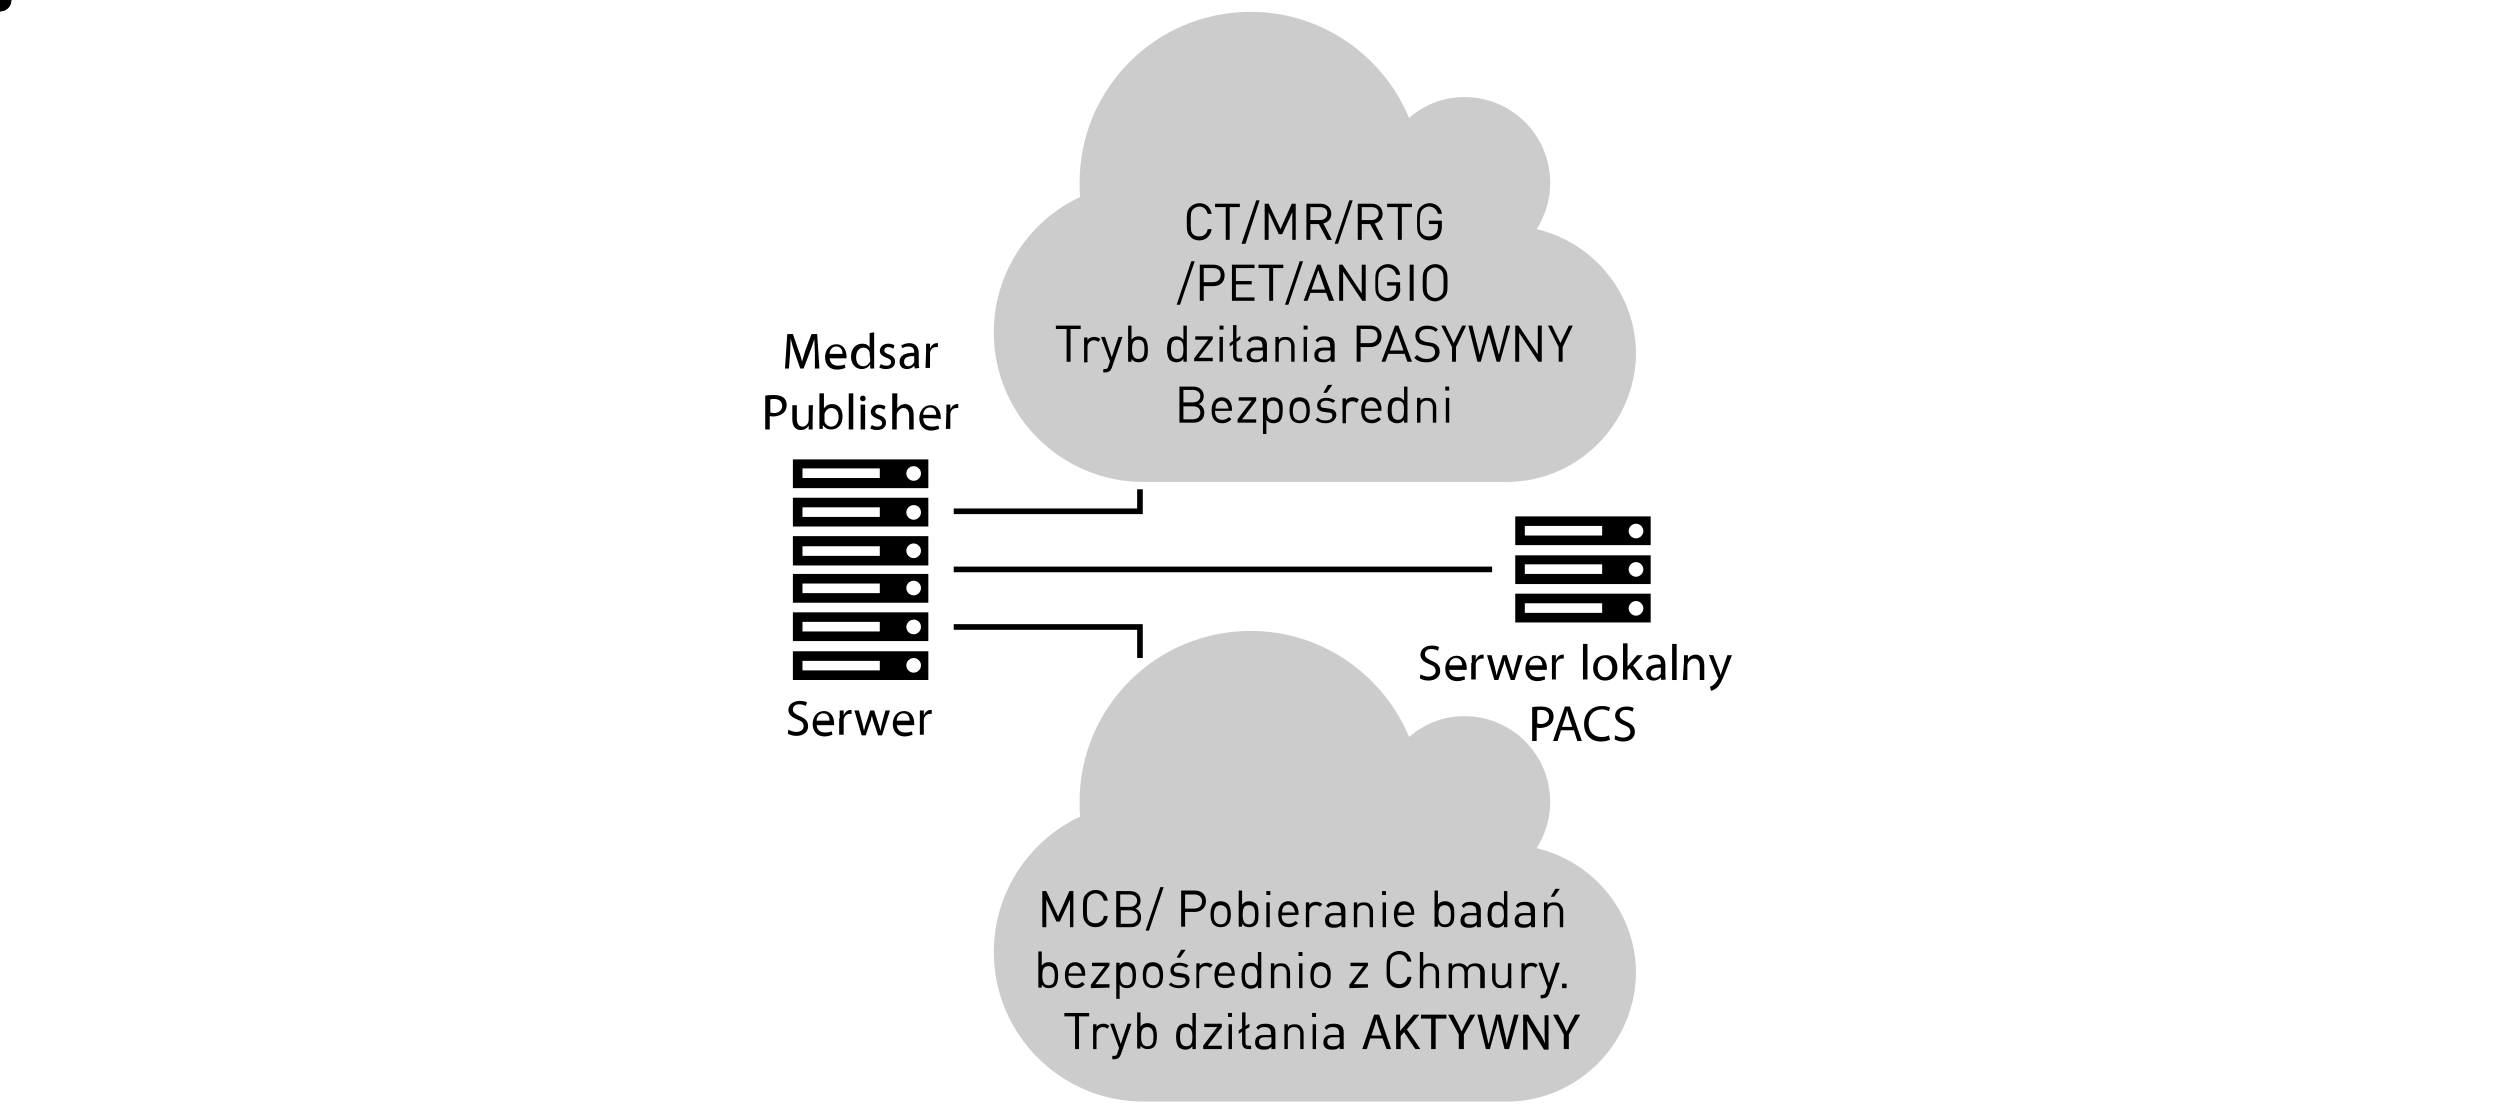 <?xml version="1.0" encoding="utf-8"?>
<!-- Generator: Adobe Illustrator 21.0.0, SVG Export Plug-In . SVG Version: 6.00 Build 0)  -->
<svg version="1.1"
	 id="Layer_1" inkscape:version="0.91 r13725" sodipodi:docname="publisher.svg" xmlns:cc="http://creativecommons.org/ns#" xmlns:dc="http://purl.org/dc/elements/1.1/" xmlns:inkscape="http://www.inkscape.org/namespaces/inkscape" xmlns:rdf="http://www.w3.org/1999/02/22-rdf-syntax-ns#" xmlns:sodipodi="http://sodipodi.sourceforge.net/DTD/sodipodi-0.dtd" xmlns:svg="http://www.w3.org/2000/svg"
	 xmlns="http://www.w3.org/2000/svg" xmlns:xlink="http://www.w3.org/1999/xlink" x="0px" y="0px" viewBox="0 0 443 196.8"
	 style="enable-background:new 0 0 443 196.8;" xml:space="preserve">
<style type="text/css">
	.st0{opacity:0.2;}
	.st1{fill:none;stroke:#000000;}
</style>
<sodipodi:namedview  bordercolor="#666666" borderopacity="1" gridtolerance="10" guidetolerance="10" id="namedview355" inkscape:current-layer="g181" inkscape:cx="-2055.7682" inkscape:cy="765.52801" inkscape:guide-bbox="true" inkscape:pageopacity="0" inkscape:pageshadow="2" inkscape:window-height="1017" inkscape:window-maximized="1" inkscape:window-width="1920" inkscape:window-x="-8" inkscape:window-y="-8" inkscape:zoom="0.14992123" objecttolerance="10" pagecolor="#ffffff" showgrid="false" showguides="true">
	<sodipodi:guide  id="guide4487" orientation="0,1" position="143.177,95.887"></sodipodi:guide>
	<sodipodi:guide  id="guide4489" orientation="1,0" position="75.039,95.887"></sodipodi:guide>
	<sodipodi:guide  id="guide4495" orientation="1,0" position="41.988,95.887"></sodipodi:guide>
</sodipodi:namedview>
<g id="g3" class="st0">
	<path id="path5" d="M267,85.4h-64.4c-14.6,0-26.5-11.9-26.5-26.5c0-10.6,6.3-19.8,15.3-24c-0.1-0.8-0.1-1.7-0.1-2.5
		c0-16.8,13.6-30.3,30.3-30.3c12.7,0,23.5,7.8,28.1,18.8c2.6-2.3,6-3.7,9.8-3.7c8.4,0,15.2,6.8,15.2,15.2c0,3-0.9,5.8-2.4,8.2
		c10.1,2.4,17.6,11.4,17.6,22.2C289.7,75.2,279.5,85.4,267,85.4z"/>
</g>
<g id="g27">
	<path id="path29" d="M292.5,96.6h-24v-5.1h24V96.6z M292.5,103.5h-24v-5.1h24V103.5z M292.5,110.3h-24v-5.1h24V110.3z M283.9,94.9
		v-1.7h-13.7v1.7H283.9z M283.9,101.8V100h-13.7v1.7H283.9z M283.9,108.6v-1.7h-13.7v1.7H283.9z M289.9,92.8c-0.7,0-1.3,0.6-1.3,1.3
		s0.6,1.3,1.3,1.3c0.7,0,1.3-0.6,1.3-1.3S290.6,92.8,289.9,92.8z M289.9,99.6c-0.7,0-1.3,0.6-1.3,1.3c0,0.7,0.6,1.3,1.3,1.3
		c0.7,0,1.3-0.6,1.3-1.3C291.2,100.2,290.6,99.6,289.9,99.6z M289.9,106.5c-0.7,0-1.3,0.6-1.3,1.3c0,0.7,0.6,1.3,1.3,1.3
		c0.7,0,1.3-0.6,1.3-1.3C291.2,107.1,290.6,106.5,289.9,106.5z"/>
</g>
<g id="g31">
	<path id="path33" d="M144.4,62.7c0-0.8-0.1-1.9-0.1-2.6h0c-0.2,0.7-0.5,1.5-0.8,2.3l-1.1,2.9h-0.6l-1-2.9c-0.3-0.9-0.5-1.6-0.7-2.4
		h0c0,0.8-0.1,1.8-0.1,2.7l-0.2,2.6h-0.7l0.4-6.1h1l1,2.9c0.3,0.7,0.5,1.4,0.6,2h0c0.2-0.6,0.4-1.3,0.6-2l1.1-2.9h1l0.4,6.1h-0.8
		L144.4,62.7z"/>
	<path id="path35" d="M147,63.3c0,1.1,0.7,1.5,1.5,1.5c0.6,0,0.9-0.1,1.2-0.2l0.1,0.6c-0.3,0.1-0.8,0.3-1.5,0.3
		c-1.3,0-2.1-0.9-2.1-2.2s0.8-2.3,2-2.3c1.4,0,1.8,1.3,1.8,2.1c0,0.2,0,0.3,0,0.4H147z M149.3,62.7c0-0.5-0.2-1.3-1.1-1.3
		c-0.8,0-1.2,0.7-1.2,1.3H149.3z"/>
	<path id="path37" d="M154.9,58.9v5.3c0,0.4,0,0.8,0,1.1h-0.7l0-0.8h0c-0.2,0.5-0.8,0.9-1.5,0.9c-1.1,0-1.9-0.9-1.9-2.2
		c0-1.5,0.9-2.3,2-2.3c0.7,0,1.1,0.3,1.3,0.7h0v-2.6L154.9,58.9L154.9,58.9z M154.1,62.8c0-0.1,0-0.2,0-0.3
		c-0.1-0.5-0.5-0.9-1.1-0.9c-0.8,0-1.3,0.7-1.3,1.7c0,0.9,0.4,1.6,1.3,1.6c0.5,0,1-0.4,1.2-0.9c0-0.1,0-0.2,0-0.3L154.1,62.8
		L154.1,62.8z"/>
	<path id="path39" d="M156.1,64.5c0.2,0.2,0.6,0.3,1,0.3c0.6,0,0.8-0.3,0.8-0.6c0-0.4-0.2-0.6-0.8-0.8c-0.8-0.3-1.2-0.7-1.2-1.2
		c0-0.7,0.6-1.3,1.5-1.3c0.4,0,0.8,0.1,1.1,0.3l-0.2,0.6c-0.2-0.1-0.5-0.3-0.9-0.3c-0.5,0-0.7,0.3-0.7,0.6c0,0.4,0.3,0.5,0.8,0.7
		c0.8,0.3,1.1,0.7,1.1,1.3c0,0.8-0.6,1.3-1.6,1.3c-0.5,0-0.9-0.1-1.2-0.3L156.1,64.5z"/>
	<path id="path41" d="M162.1,65.3l-0.1-0.5h0c-0.2,0.3-0.7,0.6-1.3,0.6c-0.9,0-1.3-0.6-1.3-1.3c0-1.1,0.9-1.6,2.6-1.6v-0.1
		c0-0.4-0.1-1-1-1c-0.4,0-0.8,0.1-1.1,0.3l-0.2-0.5c0.4-0.2,0.9-0.4,1.4-0.4c1.3,0,1.7,0.9,1.7,1.8v1.6c0,0.4,0,0.7,0.1,1
		L162.1,65.3L162.1,65.3z M162,63.1c-0.9,0-1.8,0.1-1.8,1c0,0.5,0.3,0.8,0.7,0.8c0.6,0,0.9-0.4,1.1-0.7c0-0.1,0-0.2,0-0.3V63.1z"/>
	<path id="path43" d="M164.1,62.3c0-0.5,0-1,0-1.4h0.7l0,0.9h0c0.2-0.6,0.7-1,1.2-1c0.1,0,0.2,0,0.2,0v0.7c-0.1,0-0.2,0-0.3,0
		c-0.6,0-1,0.4-1.1,1c0,0.1,0,0.2,0,0.4v2.3h-0.8L164.1,62.3L164.1,62.3z"/>
	<path id="path45" d="M135.7,70.1c0.4-0.1,0.9-0.1,1.5-0.1c0.8,0,1.3,0.2,1.7,0.5c0.3,0.3,0.5,0.7,0.5,1.3c0,0.5-0.2,1-0.5,1.3
		c-0.4,0.4-1.1,0.7-1.9,0.7c-0.2,0-0.4,0-0.6-0.1v2.4h-0.8V70.1z M136.5,73.1c0.2,0,0.4,0.1,0.6,0.1c0.9,0,1.5-0.5,1.5-1.3
		c0-0.8-0.6-1.2-1.4-1.2c-0.3,0-0.6,0-0.7,0.1L136.5,73.1L136.5,73.1z"/>
	<path id="path47" d="M144,74.9c0,0.4,0,0.8,0,1.2h-0.7l0-0.7h0c-0.2,0.4-0.7,0.8-1.4,0.8c-0.7,0-1.5-0.4-1.5-1.9v-2.5h0.8v2.4
		c0,0.8,0.3,1.4,1,1.4c0.5,0,0.9-0.4,1-0.7c0-0.1,0.1-0.3,0.1-0.4v-2.7h0.8C144,71.8,144,74.9,144,74.9z"/>
	<path id="path49" d="M145.2,76.1c0-0.3,0-0.7,0-1.1v-5.3h0.8v2.7h0c0.3-0.5,0.8-0.8,1.5-0.8c1.1,0,1.8,0.9,1.8,2.2
		c0,1.6-1,2.3-2,2.3c-0.6,0-1.1-0.2-1.5-0.8h0l0,0.7H145.2z M146.1,74.4c0,0.1,0,0.2,0,0.3c0.2,0.5,0.6,0.9,1.2,0.9
		c0.8,0,1.3-0.7,1.3-1.7c0-0.9-0.4-1.6-1.3-1.6c-0.5,0-1,0.4-1.2,1c0,0.1,0,0.2,0,0.3L146.1,74.4L146.1,74.4z"/>
	<path id="path51" d="M150.4,69.7h0.8v6.4h-0.8V69.7z"/>
	<path id="path53" d="M153.4,70.6c0,0.3-0.2,0.5-0.5,0.5c-0.3,0-0.5-0.2-0.5-0.5c0-0.3,0.2-0.5,0.5-0.5
		C153.2,70.1,153.4,70.3,153.4,70.6z M152.5,76.1v-4.4h0.8v4.4H152.5z"/>
	<path id="path55" d="M154.5,75.3c0.2,0.2,0.6,0.3,1,0.3c0.6,0,0.8-0.3,0.8-0.6c0-0.4-0.2-0.6-0.8-0.8c-0.8-0.3-1.2-0.7-1.2-1.2
		c0-0.7,0.6-1.3,1.5-1.3c0.4,0,0.8,0.1,1.1,0.3l-0.2,0.6c-0.2-0.1-0.5-0.3-0.9-0.3c-0.5,0-0.7,0.3-0.7,0.6c0,0.4,0.3,0.5,0.8,0.7
		c0.8,0.3,1.1,0.7,1.1,1.3c0,0.8-0.6,1.3-1.6,1.3c-0.5,0-0.9-0.1-1.2-0.3L154.5,75.3z"/>
	<path id="path57" d="M158.2,69.7h0.8v2.7h0c0.1-0.2,0.3-0.4,0.6-0.6c0.2-0.1,0.5-0.2,0.8-0.2c0.6,0,1.5,0.4,1.5,1.9v2.6h-0.8v-2.5
		c0-0.7-0.3-1.3-1-1.3c-0.5,0-0.9,0.4-1.1,0.8c0,0.1-0.1,0.2-0.1,0.4v2.6h-0.8V69.7z"/>
	<path id="path59" d="M163.6,74.1c0,1.1,0.7,1.5,1.5,1.5c0.6,0,0.9-0.1,1.2-0.2l0.1,0.6c-0.3,0.1-0.8,0.3-1.4,0.3
		c-1.3,0-2.1-0.9-2.1-2.2s0.8-2.3,2-2.3c1.4,0,1.8,1.3,1.8,2.1c0,0.2,0,0.3,0,0.4C166.7,74.1,163.6,74.1,163.6,74.1z M165.9,73.5
		c0-0.5-0.2-1.3-1.1-1.3c-0.8,0-1.2,0.7-1.2,1.3H165.9z"/>
	<path id="path61" d="M167.7,73.1c0-0.5,0-1,0-1.4h0.7l0,0.9h0c0.2-0.6,0.7-1,1.2-1c0.1,0,0.2,0,0.2,0v0.7c-0.1,0-0.2,0-0.3,0
		c-0.6,0-1,0.4-1.1,1c0,0.1,0,0.2,0,0.4v2.3h-0.8L167.7,73.1L167.7,73.1z"/>
</g>
<g id="g63">
	<path id="path65" d="M212.5,42.6c-0.6,0-1.2-0.2-1.6-0.7c-0.6-0.6-0.6-1.2-0.6-2.6s0-2,0.6-2.6c0.4-0.4,1-0.7,1.6-0.7
		c1.2,0,2,0.7,2.2,1.9H214c-0.2-0.8-0.7-1.3-1.5-1.3c-0.4,0-0.8,0.2-1.1,0.5c-0.4,0.4-0.4,0.9-0.4,2.2c0,1.3,0,1.8,0.4,2.2
		c0.3,0.3,0.7,0.4,1.1,0.4c0.8,0,1.4-0.5,1.5-1.3h0.7C214.5,41.9,213.6,42.6,212.5,42.6z"/>
	<path id="path67" d="M217.9,36.7v5.8h-0.7v-5.8h-1.9v-0.6h4.4v0.6H217.9z"/>
	<path id="path69" d="M220.7,43.2H220l2.6-7.7h0.6L220.7,43.2z"/>
	<path id="path71" d="M229,42.5v-4.9l-1.8,3.9h-0.6l-1.8-3.9v4.9h-0.7v-6.4h0.7l2.1,4.5l2-4.5h0.7v6.4H229z"/>
	<path id="path73" d="M235.2,42.5l-1.5-2.8h-1.5v2.8h-0.7v-6.4h2.5c1.1,0,1.9,0.7,1.9,1.8c0,0.9-0.6,1.5-1.4,1.7l1.5,2.9
		C236,42.5,235.2,42.5,235.2,42.5z M233.9,36.7h-1.7v2.3h1.7c0.7,0,1.3-0.4,1.3-1.2S234.6,36.7,233.9,36.7z"/>
	<path id="path75" d="M237.1,43.2h-0.6l2.6-7.7h0.6L237.1,43.2z"/>
	<path id="path77" d="M244.3,42.5l-1.5-2.8h-1.5v2.8h-0.7v-6.4h2.5c1.1,0,1.9,0.7,1.9,1.8c0,0.9-0.6,1.5-1.4,1.7l1.5,2.9
		C245.1,42.5,244.3,42.5,244.3,42.5z M243,36.7h-1.7v2.3h1.7c0.7,0,1.3-0.4,1.3-1.2S243.7,36.7,243,36.7z"/>
	<path id="path79" d="M248.4,36.7v5.8h-0.7v-5.8h-1.9v-0.6h4.4v0.6H248.4z"/>
	<path id="path81" d="M255,41.9c-0.4,0.5-1.1,0.7-1.7,0.7c-0.6,0-1.2-0.2-1.6-0.7c-0.6-0.6-0.6-1.2-0.6-2.6s0-2,0.6-2.6
		c0.4-0.4,1-0.7,1.6-0.7c1.2,0,2.1,0.8,2.2,1.9h-0.7c-0.2-0.8-0.8-1.3-1.6-1.3c-0.4,0-0.8,0.2-1.1,0.5c-0.4,0.4-0.5,0.8-0.5,2.2
		c0,1.3,0,1.8,0.5,2.2c0.3,0.3,0.7,0.4,1.1,0.4c0.5,0,0.9-0.2,1.2-0.5c0.3-0.3,0.4-0.7,0.4-1.2v-0.5h-1.6v-0.6h2.3v1
		C255.5,40.9,255.3,41.4,255,41.9z"/>
	<path id="path83" d="M209.1,54h-0.6l2.6-7.7h0.6L209.1,54z"/>
	<path id="path85" d="M215,50.7h-1.7v2.6h-0.7v-6.4h2.4c1.2,0,2,0.7,2,1.9S216.2,50.7,215,50.7z M214.9,47.5h-1.6v2.5h1.6
		c0.8,0,1.4-0.4,1.4-1.3S215.7,47.5,214.9,47.5z"/>
	<path id="path87" d="M218.3,53.3v-6.4h4v0.6H219v2.3h2.8v0.6H219v2.3h3.3v0.6L218.3,53.3L218.3,53.3z"/>
	<path id="path89" d="M225.6,47.5v5.8h-0.7v-5.8H223v-0.6h4.4v0.6H225.6z"/>
	<path id="path91" d="M228.3,54h-0.6l2.6-7.7h0.6L228.3,54z"/>
	<path id="path93" d="M235.5,53.3l-0.5-1.4h-2.8l-0.5,1.4H231l2.4-6.4h0.6l2.4,6.4H235.5z M233.6,47.9l-1.2,3.4h2.4L233.6,47.9z"/>
	<path id="path95" d="M241.4,53.3l-3.4-5.1v5.1h-0.7v-6.4h0.6l3.4,5.1v-5.1h0.7v6.4H241.4z"/>
	<path id="path97" d="M247.6,52.7c-0.5,0.5-1.1,0.7-1.7,0.7c-0.6,0-1.2-0.2-1.6-0.7c-0.6-0.6-0.6-1.2-0.6-2.6s0-2,0.6-2.6
		c0.4-0.4,1-0.7,1.6-0.7c1.2,0,2.1,0.8,2.2,1.9h-0.7c-0.2-0.8-0.8-1.3-1.6-1.3c-0.4,0-0.8,0.2-1.1,0.5c-0.4,0.4-0.5,0.8-0.5,2.2
		c0,1.3,0,1.8,0.5,2.2c0.3,0.3,0.7,0.5,1.1,0.5c0.5,0,0.9-0.2,1.2-0.5c0.3-0.3,0.4-0.7,0.4-1.2v-0.5h-1.6V50h2.3v1
		C248.2,51.7,248,52.2,247.6,52.7z"/>
	<path id="path99" d="M249.8,53.3v-6.4h0.7v6.4H249.8z"/>
	<path id="path101" d="M255.9,52.7c-0.4,0.4-1,0.7-1.6,0.7c-0.6,0-1.2-0.2-1.6-0.7c-0.6-0.6-0.6-1.2-0.6-2.6s0-2,0.6-2.6
		c0.4-0.4,1-0.7,1.6-0.7c0.6,0,1.2,0.2,1.6,0.7c0.6,0.6,0.6,1.2,0.6,2.6S256.5,52.1,255.9,52.7z M255.4,47.9
		c-0.3-0.3-0.7-0.5-1.1-0.5c-0.4,0-0.8,0.2-1.1,0.5c-0.4,0.4-0.4,0.8-0.4,2.2c0,1.3,0,1.8,0.4,2.2c0.3,0.3,0.7,0.5,1.1,0.5
		c0.4,0,0.8-0.2,1.1-0.5c0.4-0.4,0.4-0.8,0.4-2.2C255.8,48.8,255.8,48.4,255.4,47.9z"/>
	<path id="path103" d="M189.7,58.3v5.8H189v-5.8h-1.9v-0.6h4.4v0.6H189.7z"/>
	<path id="path105" d="M194.6,60.6c-0.2-0.2-0.4-0.3-0.8-0.3c-0.6,0-1.1,0.5-1.1,1.2v2.7h-0.6v-4.4h0.6v0.5c0.2-0.4,0.7-0.6,1.2-0.6
		c0.4,0,0.7,0.1,1.1,0.4L194.6,60.6z"/>
	<path id="path107" d="M197,65.2c-0.1,0.2-0.2,0.4-0.3,0.5c-0.2,0.2-0.6,0.3-0.9,0.3h-0.3v-0.6h0.2c0.5,0,0.6-0.1,0.7-0.5l0.3-0.9
		l-1.6-4.3h0.7l1.2,3.6l1.2-3.6h0.7L197,65.2z"/>
	<path id="path109" d="M202.9,63.8c-0.2,0.2-0.6,0.4-1.1,0.4c-0.5,0-0.9-0.1-1.3-0.6v0.5h-0.6v-6.4h0.6v2.5c0.4-0.5,0.8-0.6,1.3-0.6
		c0.4,0,0.8,0.2,1.1,0.4c0.4,0.5,0.5,1.2,0.5,1.9S203.4,63.4,202.9,63.8z M201.7,60.2c-1,0-1.1,0.8-1.1,1.7s0.2,1.7,1.1,1.7
		c1,0,1.1-0.8,1.1-1.7S202.7,60.2,201.7,60.2z"/>
	<path id="path111" d="M209.7,64.1v-0.5c-0.4,0.5-0.8,0.6-1.3,0.6c-0.4,0-0.8-0.2-1.1-0.4c-0.4-0.5-0.5-1.2-0.5-1.9s0.1-1.4,0.5-1.9
		c0.2-0.2,0.6-0.4,1.1-0.4c0.5,0,0.9,0.1,1.3,0.6v-2.5h0.6v6.4L209.7,64.1L209.7,64.1z M208.6,60.2c-1,0-1.1,0.8-1.1,1.7
		s0.2,1.7,1.1,1.7c1,0,1.1-0.8,1.1-1.7S209.6,60.2,208.6,60.2z"/>
	<path id="path113" d="M211.6,64.1v-0.6l2.5-3.3h-2.3v-0.6h3.1v0.5l-2.5,3.3h2.5v0.6H211.6z"/>
	<path id="path115" d="M216.1,58.4v-0.7h0.7v0.7H216.1z M216.1,64.1v-4.4h0.6v4.4H216.1z"/>
	<path id="path117" d="M219.6,64.1c-0.8,0-1.1-0.5-1.1-1.2v-1.9l-0.6,0.4v-0.6l0.6-0.4v-2.8h0.6v2.4l0.7-0.5v0.6l-0.7,0.5v2.3
		c0,0.4,0.1,0.6,0.6,0.6h0.4v0.6L219.6,64.1L219.6,64.1z"/>
	<path id="path119" d="M223.8,64.1v-0.4c-0.4,0.4-0.7,0.5-1.3,0.5c-0.6,0-1-0.1-1.3-0.4c-0.2-0.2-0.3-0.5-0.3-0.9
		c0-0.8,0.5-1.3,1.5-1.3h1.3v-0.4c0-0.6-0.3-1-1.1-1c-0.6,0-0.9,0.1-1.1,0.5l-0.4-0.4c0.4-0.5,0.8-0.7,1.6-0.7
		c1.2,0,1.8,0.5,1.8,1.5v3L223.8,64.1L223.8,64.1z M223.8,62.1h-1.2c-0.7,0-1,0.3-1,0.8c0,0.5,0.3,0.8,1,0.8c0.4,0,0.7,0,1-0.3
		c0.2-0.1,0.2-0.4,0.2-0.8L223.8,62.1L223.8,62.1z"/>
	<path id="path121" d="M228.8,64.1v-2.7c0-0.8-0.4-1.2-1.1-1.2c-0.7,0-1.1,0.4-1.1,1.2v2.7H226v-4.4h0.6v0.5
		c0.3-0.4,0.7-0.5,1.2-0.5c0.5,0,0.9,0.1,1.1,0.4c0.3,0.3,0.5,0.7,0.5,1.2v2.8H228.8z"/>
	<path id="path123" d="M231,58.4v-0.7h0.7v0.7H231z M231,64.1v-4.4h0.6v4.4H231z"/>
	<path id="path125" d="M235.8,64.1v-0.4c-0.4,0.4-0.7,0.5-1.3,0.5c-0.6,0-1-0.1-1.3-0.4c-0.2-0.2-0.3-0.5-0.3-0.9
		c0-0.8,0.5-1.3,1.5-1.3h1.3v-0.4c0-0.6-0.3-1-1.1-1c-0.6,0-0.9,0.1-1.1,0.5l-0.4-0.4c0.4-0.5,0.8-0.7,1.6-0.7
		c1.2,0,1.8,0.5,1.8,1.5v3L235.8,64.1L235.8,64.1z M235.8,62.1h-1.2c-0.7,0-1,0.3-1,0.8c0,0.5,0.3,0.8,1,0.8c0.4,0,0.7,0,1-0.3
		c0.2-0.1,0.2-0.4,0.2-0.8L235.8,62.1L235.8,62.1z"/>
	<path id="path127" d="M242.8,61.5h-1.7v2.6h-0.7v-6.4h2.4c1.2,0,2,0.7,2,1.9S244,61.5,242.8,61.5z M242.7,58.3h-1.6v2.5h1.6
		c0.8,0,1.4-0.4,1.4-1.3S243.5,58.3,242.7,58.3z"/>
	<path id="path129" d="M249.4,64.1l-0.5-1.4H246l-0.5,1.4h-0.7l2.4-6.4h0.6l2.4,6.4H249.4z M247.5,58.7l-1.2,3.4h2.4L247.5,58.7z"/>
	<path id="path131" d="M252.8,64.2c-1,0-1.6-0.2-2.2-0.8l0.5-0.5c0.5,0.5,1,0.7,1.7,0.7c0.9,0,1.5-0.4,1.5-1.2
		c0-0.3-0.1-0.6-0.3-0.8s-0.4-0.2-0.8-0.3l-0.7-0.1c-0.5-0.1-0.9-0.2-1.2-0.5c-0.3-0.3-0.5-0.7-0.5-1.2c0-1.1,0.8-1.8,2.1-1.8
		c0.8,0,1.4,0.2,1.9,0.7l-0.4,0.4c-0.4-0.4-0.8-0.5-1.5-0.5c-0.9,0-1.4,0.5-1.4,1.2c0,0.3,0.1,0.6,0.3,0.7s0.5,0.3,0.9,0.4l0.7,0.1
		c0.6,0.1,0.9,0.2,1.2,0.5c0.4,0.3,0.5,0.7,0.5,1.3C255,63.5,254.1,64.2,252.8,64.2z"/>
	<path id="path133" d="M258,61.5v2.6h-0.7v-2.6l-1.9-3.8h0.7l1.5,3.1l1.5-3.1h0.7L258,61.5z"/>
	<path id="path135" d="M265.8,64.1h-0.6l-1.4-5.1l-1.4,5.1h-0.6l-1.6-6.4h0.7l1.3,5.2l1.4-5.2h0.6l1.4,5.2l1.3-5.2h0.7L265.8,64.1z"
		/>
	<path id="path137" d="M272.6,64.1l-3.4-5.1v5.1h-0.7v-6.4h0.6l3.4,5.1v-5.1h0.7v6.4H272.6z"/>
	<path id="path139" d="M276.9,61.5v2.6h-0.7v-2.6l-1.9-3.8h0.7l1.5,3.1l1.5-3.1h0.7L276.9,61.5z"/>
	<path id="path141" d="M211.5,74.9H209v-6.4h2.4c1.1,0,1.9,0.6,1.9,1.7c0,0.7-0.4,1.2-0.9,1.4c0.6,0.2,1,0.8,1,1.5
		C213.4,74.3,212.6,74.9,211.5,74.9z M211.4,69.1h-1.7v2.2h1.7c0.7,0,1.3-0.4,1.3-1.1S212.1,69.1,211.4,69.1z M211.4,72h-1.7v2.3
		h1.7c0.8,0,1.3-0.5,1.3-1.2C212.7,72.4,212.2,72,211.4,72z"/>
	<path id="path143" d="M215.3,72.9c0,1,0.5,1.5,1.3,1.5c0.5,0,0.8-0.2,1.2-0.5l0.4,0.4c-0.4,0.4-0.9,0.7-1.6,0.7
		c-1.2,0-1.9-0.7-1.9-2.3c0-1.4,0.7-2.3,1.8-2.3c1.1,0,1.8,0.8,1.8,2.1v0.3H215.3z M217.5,71.7c-0.2-0.4-0.6-0.7-1-0.7
		s-0.9,0.3-1,0.7c-0.1,0.2-0.1,0.4-0.1,0.7h2.3C217.6,72,217.6,71.9,217.5,71.7z"/>
	<path id="path145" d="M219.3,74.9v-0.6l2.5-3.3h-2.3v-0.6h3.1v0.6l-2.5,3.3h2.5v0.6C222.5,74.9,219.3,74.9,219.3,74.9z"/>
	<path id="path147" d="M226.8,74.6c-0.2,0.2-0.6,0.4-1.1,0.4c-0.5,0-0.9-0.1-1.3-0.6v2.5h-0.6v-6.4h0.6V71c0.4-0.5,0.8-0.6,1.3-0.6
		c0.4,0,0.8,0.2,1.1,0.4c0.5,0.4,0.5,1.2,0.5,1.9S227.2,74.2,226.8,74.6z M225.6,71c-1,0-1.1,0.8-1.1,1.7s0.2,1.7,1.1,1.7
		c1,0,1.1-0.8,1.1-1.7S226.5,71,225.6,71z"/>
	<path id="path149" d="M231.6,74.5c-0.3,0.3-0.7,0.5-1.3,0.5c-0.5,0-1-0.2-1.3-0.5c-0.4-0.5-0.5-1.1-0.5-1.8c0-0.7,0.1-1.3,0.5-1.8
		c0.3-0.3,0.7-0.5,1.3-0.5c0.5,0,1,0.2,1.3,0.5c0.4,0.5,0.5,1.1,0.5,1.8C232.1,73.4,232,74,231.6,74.5z M231.1,71.4
		c-0.2-0.2-0.5-0.3-0.8-0.3c-0.3,0-0.6,0.1-0.8,0.3c-0.3,0.3-0.4,0.9-0.4,1.4s0,1,0.4,1.4c0.2,0.2,0.5,0.3,0.8,0.3
		c0.3,0,0.6-0.1,0.8-0.3c0.3-0.3,0.4-0.9,0.4-1.4S231.4,71.7,231.1,71.4z"/>
	<path id="path151" d="M234.9,75c-0.7,0-1.3-0.2-1.8-0.6l0.4-0.4c0.4,0.4,0.8,0.5,1.4,0.5c0.7,0,1.2-0.3,1.2-0.8
		c0-0.4-0.2-0.6-0.7-0.6l-0.7-0.1c-0.9-0.1-1.3-0.5-1.3-1.2c0-0.8,0.7-1.3,1.6-1.3c0.6,0,1.2,0.2,1.6,0.5l-0.4,0.4
		c-0.3-0.2-0.7-0.4-1.2-0.4c-0.6,0-1,0.3-1,0.7c0,0.4,0.2,0.6,0.8,0.6l0.7,0.1c0.8,0.1,1.3,0.4,1.3,1.2
		C236.7,74.5,235.9,75,234.9,75z M235.1,69.6h-0.6l0.8-1.4h0.8L235.1,69.6z"/>
	<path id="path153" d="M240.4,71.4c-0.2-0.2-0.4-0.3-0.8-0.3c-0.6,0-1.1,0.5-1.1,1.2v2.7h-0.6v-4.4h0.6V71c0.2-0.4,0.7-0.6,1.2-0.6
		c0.4,0,0.7,0.1,1.1,0.4L240.4,71.4z"/>
	<path id="path155" d="M241.8,72.9c0,1,0.5,1.5,1.3,1.5c0.5,0,0.8-0.2,1.2-0.5l0.4,0.4c-0.4,0.4-0.9,0.7-1.6,0.7
		c-1.2,0-1.9-0.7-1.9-2.3c0-1.4,0.7-2.3,1.8-2.3c1.1,0,1.8,0.8,1.8,2.1v0.3H241.8z M244,71.7c-0.2-0.4-0.6-0.7-1-0.7
		c-0.5,0-0.9,0.3-1,0.7c-0.1,0.2-0.1,0.4-0.1,0.7h2.3C244.2,72,244.1,71.9,244,71.7z"/>
	<path id="path157" d="M248.8,74.9v-0.5c-0.4,0.5-0.8,0.6-1.3,0.6c-0.4,0-0.8-0.2-1.1-0.4c-0.5-0.4-0.5-1.2-0.5-1.9s0.1-1.4,0.5-1.9
		c0.2-0.2,0.6-0.4,1.1-0.4c0.5,0,0.9,0.1,1.3,0.6v-2.5h0.6v6.4L248.8,74.9L248.8,74.9z M247.7,71c-1,0-1.1,0.8-1.1,1.7
		s0.2,1.7,1.1,1.7c1,0,1.1-0.8,1.1-1.7S248.7,71,247.7,71z"/>
	<path id="path159" d="M253.9,74.9v-2.7c0-0.8-0.4-1.2-1.1-1.2s-1.1,0.4-1.1,1.2v2.7h-0.6v-4.4h0.6V71c0.3-0.4,0.7-0.5,1.2-0.5
		c0.5,0,0.9,0.1,1.1,0.4c0.3,0.3,0.5,0.7,0.5,1.2v2.8L253.9,74.9L253.9,74.9z"/>
	<path id="path161" d="M256.1,69.2v-0.7h0.7v0.7H256.1z M256.2,74.9v-4.4h0.6v4.4H256.2z"/>
</g>
<g id="g163" class="st0">
	<path id="path165" d="M267,195.2h-64.4c-14.6,0-26.5-11.9-26.5-26.5c0-10.6,6.3-19.8,15.3-24c-0.1-0.8-0.1-1.7-0.1-2.6
		c0-16.8,13.6-30.3,30.3-30.3c12.7,0,23.5,7.8,28.1,18.8c2.6-2.3,6-3.7,9.8-3.7c8.4,0,15.2,6.8,15.2,15.2c0,3-0.9,5.8-2.4,8.2
		c10.1,2.4,17.6,11.4,17.6,22.2C289.7,185,279.5,195.2,267,195.2z"/>
</g>
<g id="g181">
	<path id="path195" d="M280.5,114.1h0.8v6.3h-0.8V114.1z"/>
	<path id="path197" d="M286.6,118.3c0,1.6-1.1,2.3-2.2,2.3c-1.2,0-2.1-0.9-2.1-2.2c0-1.5,1-2.3,2.2-2.3
		C285.7,116,286.6,116.9,286.6,118.3z M283.1,118.3c0,1,0.5,1.7,1.3,1.7c0.8,0,1.3-0.7,1.3-1.7c0-0.7-0.4-1.7-1.3-1.7
		C283.5,116.6,283.1,117.5,283.1,118.3z"/>
	<path id="path199" d="M288.4,118.1L288.4,118.1c0.1-0.2,0.3-0.3,0.4-0.5l1.3-1.5h1l-1.7,1.8l1.9,2.6h-1l-1.5-2.1l-0.4,0.4v1.6h-0.8
		v-6.4h0.8L288.4,118.1L288.4,118.1z"/>
	<path id="path201" d="M294.4,120.5l-0.1-0.5h0c-0.2,0.3-0.7,0.6-1.3,0.6c-0.9,0-1.3-0.6-1.3-1.3c0-1.1,0.9-1.6,2.6-1.6v-0.1
		c0-0.4-0.1-1-1-1c-0.4,0-0.8,0.1-1.1,0.3l-0.2-0.5c0.4-0.2,0.9-0.4,1.4-0.4c1.3,0,1.7,0.9,1.7,1.8v1.6c0,0.4,0,0.7,0.1,1
		L294.4,120.5L294.4,120.5z M294.3,118.3c-0.9,0-1.8,0.1-1.8,1c0,0.5,0.3,0.8,0.7,0.8c0.6,0,0.9-0.4,1.1-0.7c0-0.1,0-0.2,0-0.3
		V118.3z"/>
	<path id="path203" d="M296.3,114.1h0.8v6.4h-0.8V114.1z"/>
	<path id="path205" d="M298.4,117.3c0-0.4,0-0.8,0-1.2h0.7l0,0.7h0c0.2-0.4,0.7-0.8,1.4-0.8c0.6,0,1.5,0.4,1.5,1.9v2.6h-0.8V118
		c0-0.7-0.3-1.3-1-1.3c-0.5,0-0.9,0.4-1.1,0.8c0,0.1-0.1,0.2-0.1,0.4v2.6h-0.8L298.4,117.3L298.4,117.3z"/>
	<path id="path207" d="M303.6,116.1l1,2.6c0.1,0.3,0.2,0.6,0.3,0.9h0c0.1-0.3,0.2-0.6,0.3-0.9l0.9-2.6h0.8l-1.2,3.1
		c-0.6,1.5-1,2.3-1.5,2.7c-0.4,0.3-0.8,0.5-1,0.5l-0.2-0.7c0.2-0.1,0.5-0.2,0.7-0.4c0.2-0.2,0.5-0.5,0.7-0.9c0-0.1,0.1-0.1,0.1-0.2
		s0-0.1-0.1-0.2l-1.6-4C302.7,116.1,303.6,116.1,303.6,116.1z"/>
	<path id="path209" d="M271.6,125.3c0.4-0.1,0.9-0.1,1.5-0.1c0.8,0,1.3,0.2,1.7,0.5c0.3,0.3,0.5,0.7,0.5,1.3c0,0.5-0.2,1-0.5,1.3
		c-0.4,0.4-1.1,0.7-1.9,0.7c-0.2,0-0.4,0-0.6-0.1v2.4h-0.8V125.3z M272.4,128.2c0.2,0,0.4,0.1,0.6,0.1c0.9,0,1.5-0.5,1.5-1.3
		c0-0.8-0.6-1.2-1.4-1.2c-0.3,0-0.6,0-0.7,0.1L272.4,128.2L272.4,128.2z"/>
	<path id="path211" d="M276.6,129.4l-0.6,1.9h-0.8l2.1-6.1h0.9l2.1,6.1h-0.8l-0.6-1.9H276.6z M278.6,128.8L278,127
		c-0.1-0.4-0.2-0.8-0.3-1.1h0c-0.1,0.4-0.2,0.7-0.3,1.1l-0.6,1.8L278.6,128.8L278.6,128.8z"/>
	<path id="path213" d="M285.3,131.1c-0.3,0.1-0.9,0.3-1.6,0.3c-1.7,0-3-1.1-3-3.1c0-1.9,1.3-3.2,3.2-3.2c0.8,0,1.2,0.2,1.4,0.3
		l-0.2,0.6c-0.3-0.1-0.7-0.3-1.2-0.3c-1.4,0-2.4,0.9-2.4,2.5c0,1.5,0.9,2.4,2.3,2.4c0.5,0,1-0.1,1.3-0.3L285.3,131.1z"/>
	<path id="path215" d="M286.2,130.3c0.4,0.2,0.9,0.4,1.4,0.4c0.8,0,1.3-0.4,1.3-1c0-0.6-0.3-0.9-1.1-1.2c-1-0.4-1.6-0.9-1.6-1.7
		c0-0.9,0.8-1.6,2-1.6c0.6,0,1.1,0.1,1.3,0.3l-0.2,0.6c-0.2-0.1-0.6-0.3-1.2-0.3c-0.8,0-1.1,0.5-1.1,0.9c0,0.6,0.4,0.8,1.2,1.2
		c1,0.4,1.5,0.9,1.5,1.8c0,0.9-0.7,1.7-2.1,1.7c-0.6,0-1.2-0.2-1.5-0.4L286.2,130.3z"/>
	<path id="line2" inkscape:connector-curvature="0" inkscape:label="#path4491" class="st1" d="M169,100.9h95.4H169z"/>
	<path id="line1" inkscape:connector-curvature="0" inkscape:label="#path4497" class="st1" d="M169,90.6H202v-3.9"/>
	<path id="line3" inkscape:connector-curvature="0" inkscape:label="#path4499" class="st1" d="M169,111.1H202v5.5"/>
</g>
<circle id="circle217" cx="0" cy="0" r="2">
<animateMotion  accumulate="none" additive="replace" calcMode="paced" dur="1s" fill="remove" repeatCount="indefinite" restart="always">
	<mpath  xlink:href="#line1"></mpath>
</animateMotion>
</circle>
<circle id="circle219" cx="0" cy="0" r="2">
<animateMotion  accumulate="none" additive="replace" calcMode="paced" dur="1s" fill="remove" repeatCount="indefinite" restart="always">
	<mpath  xlink:href="#line2"></mpath>
</animateMotion>
</circle>
<circle id="circle221" cx="0" cy="0" r="2">
<animateMotion  accumulate="none" additive="replace" calcMode="paced" dur="1s" fill="remove" repeatCount="indefinite" restart="always">
	<mpath  xlink:href="#line3"></mpath>
</animateMotion>
</circle>
<g id="g227">
	<g id="g229">
		<path id="path231" d="M164.5,106.8h-24v-5.1h24V106.8z M164.5,113.6h-24v-5.1h24V113.6z M164.5,120.5h-24v-5.1h24V120.5z
			 M155.9,105.1v-1.7h-13.7v1.7H155.9z M155.9,111.9v-1.7h-13.7v1.7H155.9z M155.9,118.8v-1.7h-13.7v1.7H155.9z M161.9,102.9
			c-0.7,0-1.3,0.6-1.3,1.3s0.6,1.3,1.3,1.3c0.7,0,1.3-0.6,1.3-1.3S162.6,102.9,161.9,102.9z M161.9,109.8c-0.7,0-1.3,0.6-1.3,1.3
			c0,0.7,0.6,1.3,1.3,1.3c0.7,0,1.3-0.6,1.3-1.3C163.2,110.3,162.6,109.8,161.9,109.8z M161.9,116.6c-0.7,0-1.3,0.6-1.3,1.3
			c0,0.7,0.6,1.3,1.3,1.3c0.7,0,1.3-0.6,1.3-1.3C163.2,117.2,162.6,116.6,161.9,116.6z"/>
	</g>
	<g id="g233">
		<path id="path235" d="M164.5,86.5h-24v-5.1h24V86.5z M164.5,93.3h-24v-5.1h24V93.3z M164.5,100.2h-24V95h24V100.2z M155.9,84.8V83
			h-13.7v1.7H155.9z M155.9,91.6v-1.7h-13.7v1.7H155.9z M155.9,98.5v-1.7h-13.7v1.7H155.9z M161.9,82.6c-0.7,0-1.3,0.6-1.3,1.3
			s0.6,1.3,1.3,1.3c0.7,0,1.3-0.6,1.3-1.3S162.6,82.6,161.9,82.6z M161.9,89.5c-0.7,0-1.3,0.6-1.3,1.3c0,0.7,0.6,1.3,1.3,1.3
			c0.7,0,1.3-0.6,1.3-1.3C163.2,90,162.6,89.5,161.9,89.5z M161.9,96.3c-0.7,0-1.3,0.6-1.3,1.3c0,0.7,0.6,1.3,1.3,1.3
			c0.7,0,1.3-0.6,1.3-1.3C163.2,96.9,162.6,96.3,161.9,96.3z"/>
	</g>
</g>
<g id="g237">
	<path id="path239" d="M189.6,164.3v-4.9l-1.8,3.9h-0.6l-1.8-3.9v4.9h-0.7v-6.4h0.7l2.1,4.5l2-4.5h0.7v6.4H189.6z"/>
	<path id="path241" d="M194.1,164.3c-0.6,0-1.2-0.2-1.6-0.7c-0.6-0.6-0.6-1.2-0.6-2.6s0-2,0.6-2.6c0.4-0.4,1-0.7,1.6-0.7
		c1.2,0,2,0.7,2.2,1.9h-0.7c-0.2-0.8-0.7-1.3-1.5-1.3c-0.4,0-0.8,0.2-1.1,0.5c-0.4,0.4-0.4,0.9-0.4,2.2c0,1.3,0,1.8,0.4,2.2
		c0.3,0.3,0.7,0.4,1.1,0.4c0.8,0,1.4-0.5,1.5-1.3h0.7C196.1,163.6,195.3,164.3,194.1,164.3z"/>
	<path id="path243" d="M200.3,164.3h-2.5v-6.4h2.4c1.1,0,1.9,0.6,1.9,1.7c0,0.7-0.4,1.2-0.9,1.4c0.6,0.2,1,0.8,1,1.5
		C202.2,163.7,201.5,164.3,200.3,164.3z M200.2,158.5h-1.7v2.2h1.7c0.7,0,1.3-0.4,1.3-1.1S200.9,158.5,200.2,158.5z M200.3,161.3
		h-1.7v2.4h1.7c0.8,0,1.3-0.5,1.3-1.2S201.1,161.3,200.3,161.3z"/>
	<path id="path245" d="M203.6,164.9h-0.6l2.6-7.7h0.6L203.6,164.9z"/>
	<path id="path247" d="M211.7,161.6H210v2.6h-0.7v-6.4h2.4c1.2,0,2,0.7,2,1.9S212.8,161.6,211.7,161.6z M211.6,158.5H210v2.5h1.6
		c0.8,0,1.4-0.4,1.4-1.3C213,158.9,212.4,158.5,211.6,158.5z"/>
	<path id="path249" d="M217.6,163.8c-0.3,0.3-0.7,0.5-1.3,0.5c-0.5,0-1-0.2-1.3-0.5c-0.4-0.5-0.5-1.1-0.5-1.8c0-0.7,0.1-1.3,0.5-1.8
		c0.3-0.3,0.7-0.5,1.3-0.5c0.5,0,1,0.2,1.3,0.5c0.4,0.5,0.5,1.1,0.5,1.8C218.1,162.7,218,163.4,217.6,163.8z M217.1,160.7
		c-0.2-0.2-0.5-0.3-0.8-0.3c-0.3,0-0.6,0.1-0.8,0.3c-0.3,0.3-0.4,0.9-0.4,1.4c0,0.5,0,1,0.4,1.4c0.2,0.2,0.5,0.3,0.8,0.3
		c0.3,0,0.6-0.1,0.8-0.3c0.3-0.3,0.4-0.9,0.4-1.4C217.5,161.6,217.5,161,217.1,160.7z"/>
	<path id="path251" d="M222.5,163.9c-0.2,0.2-0.6,0.4-1.1,0.4c-0.5,0-0.9-0.1-1.3-0.6v0.5h-0.6v-6.4h0.6v2.5
		c0.4-0.5,0.8-0.6,1.3-0.6c0.5,0,0.8,0.2,1.1,0.4c0.5,0.4,0.5,1.2,0.5,1.9S223,163.5,222.5,163.9z M221.3,160.4
		c-1,0-1.1,0.8-1.1,1.7c0,0.9,0.2,1.7,1.1,1.7s1.1-0.8,1.1-1.7C222.4,161.2,222.3,160.4,221.3,160.4z"/>
	<path id="path253" d="M224.4,158.6v-0.7h0.7v0.7H224.4z M224.4,164.3v-4.4h0.6v4.4H224.4z"/>
	<path id="path255" d="M227.1,162.2c0,1,0.5,1.5,1.3,1.5c0.5,0,0.8-0.2,1.2-0.5l0.4,0.4c-0.5,0.4-0.9,0.7-1.6,0.7
		c-1.2,0-1.9-0.7-1.9-2.3c0-1.4,0.7-2.3,1.8-2.3c1.1,0,1.8,0.8,1.8,2.1v0.3L227.1,162.2L227.1,162.2z M229.3,161
		c-0.2-0.4-0.6-0.7-1-0.7c-0.5,0-0.9,0.3-1,0.7c-0.1,0.2-0.1,0.4-0.1,0.7h2.3C229.4,161.4,229.4,161.2,229.3,161z"/>
	<path id="path257" d="M233.9,160.7c-0.2-0.2-0.4-0.3-0.8-0.3c-0.6,0-1.1,0.5-1.1,1.2v2.7h-0.6v-4.4h0.6v0.5
		c0.2-0.4,0.7-0.6,1.2-0.6c0.4,0,0.7,0.1,1.1,0.4L233.9,160.7z"/>
	<path id="path259" d="M237.7,164.3v-0.4c-0.4,0.4-0.7,0.5-1.3,0.5c-0.6,0-1-0.1-1.3-0.4c-0.2-0.2-0.3-0.5-0.3-0.9
		c0-0.8,0.5-1.3,1.5-1.3h1.3v-0.4c0-0.6-0.3-1-1.1-1c-0.6,0-0.9,0.1-1.1,0.5l-0.4-0.4c0.4-0.5,0.8-0.7,1.6-0.7
		c1.2,0,1.8,0.5,1.8,1.5v3L237.7,164.3L237.7,164.3z M237.7,162.2h-1.2c-0.7,0-1,0.3-1,0.8s0.3,0.8,1,0.8c0.4,0,0.7,0,1-0.3
		c0.2-0.1,0.2-0.4,0.2-0.8L237.7,162.2L237.7,162.2z"/>
	<path id="path261" d="M242.7,164.3v-2.7c0-0.8-0.4-1.2-1.1-1.2s-1.1,0.4-1.1,1.2v2.7h-0.6v-4.4h0.6v0.5c0.3-0.4,0.7-0.5,1.2-0.5
		c0.5,0,0.9,0.1,1.1,0.4c0.3,0.3,0.5,0.7,0.5,1.2v2.8L242.7,164.3L242.7,164.3z"/>
	<path id="path263" d="M244.9,158.6v-0.7h0.7v0.7H244.9z M245,164.3v-4.4h0.6v4.4H245z"/>
	<path id="path265" d="M247.6,162.2c0,1,0.5,1.5,1.3,1.5c0.5,0,0.8-0.2,1.2-0.5l0.4,0.4c-0.4,0.4-0.9,0.7-1.6,0.7
		c-1.2,0-1.9-0.7-1.9-2.3c0-1.4,0.7-2.3,1.8-2.3c1.1,0,1.8,0.8,1.8,2.1v0.3L247.6,162.2L247.6,162.2z M249.9,161
		c-0.2-0.4-0.6-0.7-1-0.7c-0.5,0-0.9,0.3-1,0.7c-0.1,0.2-0.1,0.4-0.1,0.7h2.3C250,161.4,250,161.2,249.9,161z"/>
	<path id="path267" d="M257.2,163.9c-0.2,0.2-0.6,0.4-1.1,0.4c-0.5,0-0.9-0.1-1.3-0.6v0.5h-0.6v-6.4h0.6v2.5
		c0.4-0.5,0.8-0.6,1.3-0.6c0.5,0,0.8,0.2,1.1,0.4c0.5,0.4,0.5,1.2,0.5,1.9S257.7,163.5,257.2,163.9z M256,160.4
		c-1,0-1.1,0.8-1.1,1.7c0,0.9,0.2,1.7,1.1,1.7c1,0,1.1-0.8,1.1-1.7C257.1,161.2,257,160.4,256,160.4z"/>
	<path id="path269" d="M261.7,164.3v-0.4c-0.4,0.4-0.7,0.5-1.3,0.5c-0.6,0-1-0.1-1.3-0.4c-0.2-0.2-0.3-0.5-0.3-0.9
		c0-0.8,0.5-1.3,1.5-1.3h1.3v-0.4c0-0.6-0.3-1-1.1-1c-0.6,0-0.9,0.1-1.1,0.5l-0.4-0.4c0.4-0.5,0.8-0.7,1.6-0.7
		c1.2,0,1.8,0.5,1.8,1.5v3L261.7,164.3L261.7,164.3z M261.7,162.2h-1.2c-0.7,0-1,0.3-1,0.8s0.3,0.8,1,0.8c0.4,0,0.7,0,1-0.3
		c0.2-0.1,0.2-0.4,0.2-0.8L261.7,162.2L261.7,162.2z"/>
	<path id="path271" d="M266.5,164.3v-0.5c-0.4,0.5-0.8,0.6-1.3,0.6c-0.4,0-0.8-0.2-1.1-0.4c-0.4-0.5-0.5-1.2-0.5-1.9
		s0.1-1.4,0.5-1.9c0.2-0.2,0.6-0.4,1.1-0.4c0.5,0,0.9,0.1,1.3,0.6v-2.5h0.6v6.4L266.5,164.3L266.5,164.3z M265.4,160.4
		c-1,0-1.1,0.8-1.1,1.7c0,0.9,0.2,1.7,1.1,1.7s1.1-0.8,1.1-1.7C266.5,161.2,266.4,160.4,265.4,160.4z"/>
	<path id="path273" d="M271.3,164.3v-0.4c-0.4,0.4-0.7,0.5-1.3,0.5c-0.6,0-1-0.1-1.3-0.4c-0.2-0.2-0.3-0.5-0.3-0.9
		c0-0.8,0.5-1.3,1.5-1.3h1.3v-0.4c0-0.6-0.3-1-1.1-1c-0.6,0-0.9,0.1-1.1,0.5l-0.4-0.4c0.4-0.5,0.8-0.7,1.6-0.7
		c1.2,0,1.8,0.5,1.8,1.5v3L271.3,164.3L271.3,164.3z M271.3,162.2h-1.2c-0.7,0-1,0.3-1,0.8s0.3,0.8,1,0.8c0.4,0,0.7,0,1-0.3
		c0.2-0.1,0.2-0.4,0.2-0.8L271.3,162.2L271.3,162.2z"/>
	<path id="path275" d="M276.4,164.3v-2.7c0-0.8-0.4-1.2-1.1-1.2s-1.1,0.4-1.1,1.2v2.7h-0.6v-4.4h0.6v0.5c0.3-0.4,0.7-0.5,1.2-0.5
		c0.5,0,0.9,0.1,1.1,0.4c0.3,0.3,0.5,0.7,0.5,1.2v2.8L276.4,164.3L276.4,164.3z M275.4,158.9h-0.6l0.8-1.4h0.8L275.4,158.9z"/>
	<path id="path277" d="M187,174.7c-0.2,0.2-0.6,0.4-1.1,0.4c-0.5,0-0.9-0.1-1.3-0.6v0.5H184v-6.4h0.6v2.5c0.4-0.5,0.8-0.6,1.3-0.6
		c0.5,0,0.8,0.2,1.1,0.4c0.4,0.5,0.5,1.2,0.5,1.9S187.4,174.3,187,174.7z M185.8,171.2c-1,0-1.1,0.8-1.1,1.7c0,0.9,0.2,1.7,1.1,1.7
		c1,0,1.1-0.8,1.1-1.7C186.9,172,186.7,171.2,185.8,171.2z"/>
	<path id="path279" d="M189.3,173c0,1,0.5,1.5,1.3,1.5c0.5,0,0.8-0.2,1.2-0.5l0.4,0.4c-0.4,0.5-0.9,0.7-1.6,0.7
		c-1.2,0-1.9-0.7-1.9-2.3c0-1.4,0.7-2.3,1.8-2.3c1.1,0,1.8,0.8,1.8,2.1v0.3H189.3z M191.5,171.8c-0.2-0.4-0.6-0.7-1-0.7
		s-0.9,0.3-1,0.7c-0.1,0.2-0.1,0.4-0.1,0.7h2.3C191.6,172.2,191.6,172,191.5,171.8z"/>
	<path id="path281" d="M193.3,175.1v-0.6l2.5-3.3h-2.3v-0.6h3.1v0.5l-2.5,3.3h2.5v0.6L193.3,175.1L193.3,175.1z"/>
	<path id="path283" d="M200.8,174.7c-0.2,0.2-0.6,0.4-1.1,0.4c-0.5,0-0.9-0.1-1.3-0.6v2.5h-0.6v-6.4h0.6v0.5
		c0.4-0.5,0.8-0.6,1.3-0.6c0.5,0,0.8,0.2,1.1,0.4c0.4,0.5,0.5,1.2,0.5,1.9S201.2,174.3,200.8,174.7z M199.6,171.2
		c-1,0-1.1,0.8-1.1,1.7c0,0.9,0.2,1.7,1.1,1.7c1,0,1.1-0.8,1.1-1.7C200.7,172,200.5,171.2,199.6,171.2z"/>
	<path id="path285" d="M205.6,174.6c-0.3,0.3-0.7,0.5-1.3,0.5c-0.5,0-1-0.2-1.3-0.5c-0.4-0.5-0.5-1.1-0.5-1.8s0.1-1.3,0.5-1.8
		c0.3-0.3,0.7-0.5,1.3-0.5c0.5,0,1,0.2,1.3,0.5c0.4,0.5,0.5,1.1,0.5,1.8S206,174.2,205.6,174.6z M205.1,171.5
		c-0.2-0.2-0.5-0.3-0.8-0.3c-0.3,0-0.6,0.1-0.8,0.3c-0.3,0.3-0.4,0.9-0.4,1.4c0,0.5,0,1,0.4,1.4c0.2,0.2,0.5,0.3,0.8,0.3
		c0.3,0,0.6-0.1,0.8-0.3c0.3-0.3,0.4-0.9,0.4-1.4C205.5,172.4,205.4,171.8,205.1,171.5z"/>
	<path id="path287" d="M208.9,175.1c-0.7,0-1.3-0.2-1.8-0.6l0.4-0.4c0.4,0.4,0.8,0.5,1.4,0.5c0.7,0,1.2-0.3,1.2-0.8
		c0-0.4-0.2-0.6-0.7-0.6l-0.7-0.1c-0.9-0.1-1.3-0.5-1.3-1.2c0-0.8,0.7-1.3,1.6-1.3c0.6,0,1.2,0.2,1.6,0.5l-0.4,0.4
		c-0.3-0.2-0.7-0.4-1.2-0.4c-0.6,0-1,0.3-1,0.7c0,0.4,0.2,0.6,0.8,0.6l0.7,0.1c0.8,0.1,1.3,0.4,1.3,1.2
		C210.7,174.6,210,175.1,208.9,175.1z M209.1,169.7h-0.6l0.8-1.4h0.8L209.1,169.7z"/>
	<path id="path289" d="M214.4,171.5c-0.2-0.2-0.4-0.3-0.8-0.3c-0.6,0-1.1,0.5-1.1,1.2v2.7H212v-4.4h0.6v0.5c0.2-0.4,0.7-0.6,1.2-0.6
		c0.4,0,0.7,0.1,1.1,0.4L214.4,171.5z"/>
	<path id="path291" d="M215.8,173c0,1,0.5,1.5,1.3,1.5c0.5,0,0.8-0.2,1.2-0.5l0.4,0.4c-0.4,0.5-0.9,0.7-1.6,0.7
		c-1.2,0-1.9-0.7-1.9-2.3c0-1.4,0.7-2.3,1.8-2.3c1.1,0,1.8,0.8,1.8,2.1v0.3H215.8z M218.1,171.8c-0.2-0.4-0.6-0.7-1-0.7
		c-0.5,0-0.9,0.3-1,0.7c-0.1,0.2-0.1,0.4-0.1,0.7h2.3C218.2,172.2,218.2,172,218.1,171.8z"/>
	<path id="path293" d="M222.9,175.1v-0.5c-0.4,0.5-0.8,0.6-1.3,0.6c-0.4,0-0.8-0.2-1.1-0.4c-0.4-0.4-0.5-1.2-0.5-1.9
		s0.1-1.4,0.5-1.9c0.2-0.2,0.6-0.4,1.1-0.4c0.5,0,0.9,0.1,1.3,0.6v-2.5h0.6v6.4L222.9,175.1L222.9,175.1z M221.7,171.2
		c-1,0-1.1,0.8-1.1,1.7c0,0.9,0.2,1.7,1.1,1.7c1,0,1.1-0.8,1.1-1.7C222.8,172,222.7,171.2,221.7,171.2z"/>
	<path id="path295" d="M228,175.1v-2.7c0-0.8-0.4-1.2-1.1-1.2c-0.7,0-1.1,0.4-1.1,1.2v2.7h-0.6v-4.4h0.6v0.5
		c0.3-0.4,0.7-0.5,1.2-0.5c0.5,0,0.9,0.1,1.1,0.4c0.3,0.3,0.5,0.7,0.5,1.2v2.8L228,175.1L228,175.1z"/>
	<path id="path297" d="M230.1,169.4v-0.7h0.7v0.7H230.1z M230.2,175.1v-4.4h0.6v4.4H230.2z"/>
	<path id="path299" d="M235.3,174.6c-0.3,0.3-0.7,0.5-1.3,0.5c-0.5,0-1-0.2-1.3-0.5c-0.4-0.5-0.5-1.1-0.5-1.8s0.1-1.3,0.5-1.8
		c0.3-0.3,0.7-0.5,1.3-0.5c0.5,0,1,0.2,1.3,0.5c0.5,0.5,0.5,1.1,0.5,1.8S235.7,174.2,235.3,174.6z M234.8,171.5
		c-0.2-0.2-0.5-0.3-0.8-0.3c-0.3,0-0.6,0.1-0.8,0.3c-0.3,0.3-0.4,0.9-0.4,1.4c0,0.5,0,1,0.4,1.4c0.2,0.2,0.5,0.3,0.8,0.3
		c0.3,0,0.6-0.1,0.8-0.3c0.3-0.3,0.4-0.9,0.4-1.4C235.2,172.4,235.2,171.8,234.8,171.5z"/>
	<path id="path301" d="M239.1,175.1v-0.6l2.5-3.3h-2.3v-0.6h3.1v0.5l-2.5,3.3h2.5v0.6L239.1,175.1L239.1,175.1z"/>
	<path id="path303" d="M247.9,175.1c-0.6,0-1.2-0.2-1.6-0.7c-0.6-0.6-0.6-1.2-0.6-2.6s0-2,0.6-2.6c0.4-0.4,1-0.7,1.6-0.7
		c1.2,0,2,0.7,2.2,1.9h-0.7c-0.2-0.8-0.7-1.3-1.5-1.3c-0.4,0-0.8,0.2-1.1,0.4c-0.4,0.4-0.5,0.9-0.5,2.2s0,1.8,0.5,2.2
		c0.3,0.3,0.7,0.5,1.1,0.5c0.8,0,1.4-0.5,1.5-1.3h0.7C250,174.4,249.1,175.1,247.9,175.1z"/>
	<path id="path305" d="M254.4,175.1v-2.7c0-0.8-0.4-1.2-1.1-1.2c-0.7,0-1.1,0.4-1.1,1.2v2.7h-0.6v-6.4h0.6v2.5
		c0.3-0.4,0.7-0.5,1.2-0.5c1,0,1.6,0.6,1.6,1.6v2.8L254.4,175.1L254.4,175.1z"/>
	<path id="path307" d="M262.3,175.1v-2.7c0-0.8-0.4-1.2-1.1-1.2c-0.6,0-1.1,0.4-1.1,1.1v2.8h-0.6v-2.7c0-0.8-0.4-1.2-1.1-1.2
		c-0.7,0-1.1,0.4-1.1,1.2v2.7h-0.6v-4.4h0.6v0.5c0.3-0.4,0.8-0.5,1.3-0.5c0.6,0,1.1,0.3,1.4,0.7c0.3-0.5,0.8-0.7,1.5-0.7
		c0.5,0,0.9,0.2,1.1,0.4c0.3,0.3,0.5,0.7,0.5,1.2v2.8L262.3,175.1L262.3,175.1z"/>
	<path id="path309" d="M267.3,175.1v-0.5c-0.3,0.4-0.8,0.5-1.3,0.5c-0.5,0-0.9-0.1-1.1-0.4c-0.3-0.3-0.5-0.7-0.5-1.2v-2.8h0.6v2.7
		c0,0.8,0.4,1.2,1.1,1.2s1.1-0.4,1.1-1.2v-2.7h0.6v4.4L267.3,175.1L267.3,175.1z"/>
	<path id="path311" d="M272.1,171.5c-0.2-0.2-0.4-0.3-0.8-0.3c-0.6,0-1.1,0.5-1.1,1.2v2.7h-0.6v-4.4h0.6v0.5
		c0.2-0.4,0.7-0.6,1.2-0.6c0.4,0,0.7,0.1,1.1,0.4L272.1,171.5z"/>
	<path id="path313" d="M274.5,176.1c-0.1,0.2-0.2,0.4-0.3,0.5c-0.2,0.2-0.6,0.3-0.9,0.3H273v-0.6h0.2c0.4,0,0.6-0.1,0.7-0.5l0.3-0.9
		l-1.6-4.3h0.7l1.2,3.6l1.2-3.6h0.7L274.5,176.1z"/>
	<path id="path315" d="M276.8,175.1v-0.8h0.8v0.8H276.8z"/>
	<path id="path317" d="M191.2,180.1v5.8h-0.7v-5.8h-1.9v-0.6h4.4v0.6H191.2z"/>
	<path id="path319" d="M196.2,182.3c-0.2-0.2-0.4-0.3-0.8-0.3c-0.6,0-1.1,0.5-1.1,1.2v2.7h-0.6v-4.4h0.6v0.5
		c0.2-0.4,0.7-0.6,1.2-0.6c0.4,0,0.7,0.1,1.1,0.4L196.2,182.3z"/>
	<path id="path321" d="M198.6,186.9c-0.1,0.2-0.2,0.4-0.3,0.5c-0.2,0.2-0.6,0.3-0.9,0.3h-0.3v-0.6h0.2c0.5,0,0.6-0.1,0.7-0.5
		l0.3-0.9l-1.6-4.3h0.7l1.2,3.6l1.2-3.6h0.7L198.6,186.9z"/>
	<path id="path323" d="M204.5,185.5c-0.2,0.2-0.6,0.4-1.1,0.4c-0.5,0-0.9-0.1-1.3-0.6v0.5h-0.6v-6.4h0.6v2.5
		c0.4-0.5,0.8-0.6,1.3-0.6c0.4,0,0.8,0.2,1.1,0.4c0.4,0.4,0.5,1.2,0.5,1.9S204.9,185.1,204.5,185.5z M203.3,182
		c-1,0-1.1,0.8-1.1,1.7c0,0.9,0.2,1.7,1.1,1.7c1,0,1.1-0.8,1.1-1.7C204.4,182.8,204.2,182,203.3,182z"/>
	<path id="path325" d="M211.3,185.9v-0.5c-0.4,0.5-0.8,0.6-1.3,0.6c-0.4,0-0.8-0.2-1.1-0.4c-0.4-0.5-0.5-1.2-0.5-1.9
		s0.1-1.4,0.5-1.9c0.2-0.2,0.6-0.4,1.1-0.4c0.5,0,0.9,0.1,1.3,0.6v-2.5h0.6v6.4L211.3,185.9L211.3,185.9z M210.2,182
		c-1,0-1.1,0.8-1.1,1.7c0,0.9,0.2,1.7,1.1,1.7c1,0,1.1-0.8,1.1-1.7C211.3,182.8,211.1,182,210.2,182z"/>
	<path id="path327" d="M213.2,185.9v-0.6l2.5-3.3h-2.3v-0.6h3.1v0.6l-2.5,3.3h2.5v0.6L213.2,185.9L213.2,185.9z"/>
	<path id="path329" d="M217.6,180.2v-0.7h0.7v0.7H217.6z M217.7,185.9v-4.4h0.6v4.4H217.7z"/>
	<path id="path331" d="M221.2,185.9c-0.8,0-1.1-0.5-1.1-1.2v-1.9l-0.6,0.4v-0.6l0.6-0.4v-2.8h0.6v2.4l0.7-0.4v0.6l-0.7,0.4v2.3
		c0,0.4,0.1,0.6,0.6,0.6h0.4v0.6L221.2,185.9L221.2,185.9z"/>
	<path id="path333" d="M225.3,185.9v-0.4c-0.4,0.4-0.7,0.5-1.3,0.5c-0.6,0-1-0.1-1.3-0.4c-0.2-0.2-0.3-0.5-0.3-0.9
		c0-0.8,0.5-1.3,1.5-1.3h1.3v-0.4c0-0.6-0.3-1-1.1-1c-0.6,0-0.9,0.1-1.1,0.5l-0.4-0.4c0.4-0.5,0.8-0.7,1.6-0.7
		c1.2,0,1.8,0.5,1.8,1.5v3L225.3,185.9L225.3,185.9z M225.3,183.8h-1.2c-0.7,0-1,0.3-1,0.8s0.3,0.8,1,0.8c0.4,0,0.7,0,1-0.3
		c0.2-0.1,0.2-0.4,0.2-0.8L225.3,183.8L225.3,183.8z"/>
	<path id="path335" d="M230.4,185.9v-2.7c0-0.8-0.4-1.2-1.1-1.2c-0.7,0-1.1,0.4-1.1,1.2v2.7h-0.6v-4.4h0.6v0.5
		c0.3-0.4,0.7-0.5,1.2-0.5c0.5,0,0.9,0.1,1.1,0.4c0.3,0.3,0.5,0.7,0.5,1.2v2.8L230.4,185.9L230.4,185.9z"/>
	<path id="path337" d="M232.5,180.2v-0.7h0.7v0.7H232.5z M232.6,185.9v-4.4h0.6v4.4H232.6z"/>
	<path id="path339" d="M237.4,185.9v-0.4c-0.4,0.4-0.7,0.5-1.3,0.5c-0.6,0-1-0.1-1.3-0.4c-0.2-0.2-0.3-0.5-0.3-0.9
		c0-0.8,0.5-1.3,1.5-1.3h1.3v-0.4c0-0.6-0.3-1-1.1-1c-0.6,0-0.9,0.1-1.1,0.5l-0.4-0.4c0.4-0.5,0.8-0.7,1.6-0.7
		c1.2,0,1.8,0.5,1.8,1.5v3L237.4,185.9L237.4,185.9z M237.4,183.8h-1.2c-0.7,0-1,0.3-1,0.8s0.3,0.8,1,0.8c0.4,0,0.7,0,1-0.3
		c0.2-0.1,0.2-0.4,0.2-0.8L237.4,183.8L237.4,183.8z"/>
</g>
<g>
	<path d="M139.7,129.3c0.4,0.2,0.9,0.4,1.4,0.4c0.8,0,1.3-0.4,1.3-1c0-0.6-0.3-0.9-1.1-1.2c-1-0.4-1.6-0.9-1.6-1.7
		c0-0.9,0.8-1.6,2-1.6c0.6,0,1.1,0.1,1.3,0.3l-0.2,0.6c-0.2-0.1-0.6-0.3-1.2-0.3c-0.8,0-1.1,0.5-1.1,0.9c0,0.6,0.4,0.8,1.2,1.2
		c1,0.4,1.5,0.9,1.5,1.8c0,0.9-0.7,1.7-2.1,1.7c-0.6,0-1.2-0.2-1.5-0.4L139.7,129.3z"/>
	<path d="M144.7,128.3c0,1.1,0.7,1.5,1.5,1.5c0.6,0,0.9-0.1,1.2-0.2l0.1,0.6c-0.3,0.1-0.8,0.3-1.4,0.3c-1.3,0-2.1-0.9-2.1-2.2
		c0-1.3,0.8-2.3,2-2.3c1.4,0,1.8,1.3,1.8,2.1c0,0.2,0,0.3,0,0.4H144.7z M147,127.7c0-0.5-0.2-1.3-1.1-1.3c-0.8,0-1.2,0.7-1.2,1.3
		H147z"/>
	<path d="M148.8,127.3c0-0.5,0-1,0-1.4h0.7l0,0.9h0c0.2-0.6,0.7-1,1.2-1c0.1,0,0.2,0,0.2,0v0.7c-0.1,0-0.2,0-0.3,0
		c-0.6,0-1,0.4-1.1,1c0,0.1,0,0.2,0,0.4v2.3h-0.8V127.3z"/>
	<path d="M152.2,125.9l0.6,2.2c0.1,0.5,0.2,0.9,0.3,1.4h0c0.1-0.4,0.2-0.9,0.4-1.4l0.7-2.2h0.7l0.7,2.2c0.2,0.5,0.3,1,0.4,1.4h0
		c0.1-0.4,0.2-0.9,0.3-1.4l0.6-2.2h0.8l-1.4,4.4h-0.7l-0.7-2.1c-0.2-0.5-0.3-0.9-0.4-1.4h0c-0.1,0.5-0.2,1-0.4,1.4l-0.7,2.1h-0.7
		l-1.3-4.4H152.2z"/>
	<path d="M158.9,128.3c0,1.1,0.7,1.5,1.5,1.5c0.6,0,0.9-0.1,1.2-0.2l0.1,0.6c-0.3,0.1-0.8,0.3-1.4,0.3c-1.3,0-2.1-0.9-2.1-2.2
		c0-1.3,0.8-2.3,2-2.3c1.4,0,1.8,1.3,1.8,2.1c0,0.2,0,0.3,0,0.4H158.9z M161.2,127.7c0-0.5-0.2-1.3-1.1-1.3c-0.8,0-1.2,0.7-1.2,1.3
		H161.2z"/>
	<path d="M163,127.3c0-0.5,0-1,0-1.4h0.7l0,0.9h0c0.2-0.6,0.7-1,1.2-1c0.1,0,0.2,0,0.2,0v0.7c-0.1,0-0.2,0-0.3,0c-0.6,0-1,0.4-1.1,1
		c0,0.1,0,0.2,0,0.4v2.3H163V127.3z"/>
</g>
<g>
	<path d="M251.7,119.5c0.4,0.2,0.9,0.4,1.4,0.4c0.8,0,1.3-0.4,1.3-1c0-0.6-0.3-0.9-1.1-1.2c-1-0.4-1.6-0.9-1.6-1.7
		c0-0.9,0.8-1.6,2-1.6c0.6,0,1.1,0.1,1.3,0.3l-0.2,0.6c-0.2-0.1-0.6-0.3-1.2-0.3c-0.8,0-1.1,0.5-1.1,0.9c0,0.6,0.4,0.8,1.2,1.2
		c1,0.4,1.5,0.9,1.5,1.8c0,0.9-0.7,1.7-2.1,1.7c-0.6,0-1.2-0.2-1.5-0.4L251.7,119.5z"/>
	<path d="M256.8,118.5c0,1.1,0.7,1.5,1.5,1.5c0.6,0,0.9-0.1,1.2-0.2l0.1,0.6c-0.3,0.1-0.8,0.3-1.4,0.3c-1.3,0-2.1-0.9-2.1-2.2
		s0.8-2.3,2-2.3c1.4,0,1.8,1.3,1.8,2.1c0,0.2,0,0.3,0,0.4H256.8z M259.1,117.9c0-0.5-0.2-1.3-1.1-1.3c-0.8,0-1.2,0.7-1.2,1.3H259.1z
		"/>
	<path d="M260.8,117.5c0-0.5,0-1,0-1.4h0.7l0,0.9h0c0.2-0.6,0.7-1,1.2-1c0.1,0,0.2,0,0.2,0v0.7c-0.1,0-0.2,0-0.3,0
		c-0.6,0-1,0.4-1.1,1c0,0.1,0,0.2,0,0.4v2.3h-0.8V117.5z"/>
	<path d="M264.3,116.1l0.6,2.2c0.1,0.5,0.2,0.9,0.3,1.4h0c0.1-0.4,0.2-0.9,0.4-1.4l0.7-2.2h0.7l0.7,2.2c0.2,0.5,0.3,1,0.4,1.4h0
		c0.1-0.4,0.2-0.9,0.3-1.4l0.6-2.2h0.8l-1.4,4.4h-0.7l-0.7-2.1c-0.2-0.5-0.3-0.9-0.4-1.4h0c-0.1,0.5-0.2,1-0.4,1.4l-0.7,2.1h-0.7
		l-1.3-4.4H264.3z"/>
	<path d="M271,118.5c0,1.1,0.7,1.5,1.5,1.5c0.6,0,0.9-0.1,1.2-0.2l0.1,0.6c-0.3,0.1-0.8,0.3-1.4,0.3c-1.3,0-2.1-0.9-2.1-2.2
		s0.8-2.3,2-2.3c1.4,0,1.8,1.3,1.8,2.1c0,0.2,0,0.3,0,0.4H271z M273.3,117.9c0-0.5-0.2-1.3-1.1-1.3c-0.8,0-1.2,0.7-1.2,1.3H273.3z"
		/>
	<path d="M275,117.5c0-0.5,0-1,0-1.4h0.7l0,0.9h0c0.2-0.6,0.7-1,1.2-1c0.1,0,0.2,0,0.2,0v0.7c-0.1,0-0.2,0-0.3,0c-0.6,0-1,0.4-1.1,1
		c0,0.1,0,0.2,0,0.4v2.3H275V117.5z"/>
</g>
<g>
	<path d="M242.8,184l-0.6,1.9h-0.8l2.1-6.1h0.9l2.1,6.1h-0.8L245,184H242.8z M244.8,183.4l-0.6-1.7c-0.1-0.4-0.2-0.8-0.3-1.1h0
		c-0.1,0.4-0.2,0.7-0.3,1.1l-0.6,1.8H244.8z"/>
	<path d="M247.3,179.8h0.8v2.9h0c0.2-0.2,0.3-0.5,0.5-0.6l1.9-2.3h1l-2.2,2.6l2.4,3.5h-0.9l-2-3l-0.6,0.7v2.3h-0.8V179.8z"/>
	<path d="M253.6,180.5h-1.8v-0.7h4.5v0.7h-1.9v5.4h-0.8V180.5z"/>
	<path d="M258.5,185.9v-2.6l-1.9-3.5h0.9l0.9,1.7c0.2,0.5,0.4,0.8,0.6,1.3h0c0.2-0.4,0.4-0.8,0.6-1.3l0.9-1.7h0.9l-2,3.5v2.6H258.5z
		"/>
	<path d="M263.3,185.9l-1.5-6.1h0.8l0.7,3.1c0.2,0.8,0.3,1.5,0.5,2.1h0c0.1-0.6,0.3-1.3,0.5-2.1l0.8-3.1h0.8l0.7,3.1
		c0.2,0.7,0.3,1.4,0.4,2.1h0c0.1-0.7,0.3-1.3,0.5-2.1l0.8-3.1h0.8l-1.7,6.1h-0.8l-0.8-3.2c-0.2-0.8-0.3-1.4-0.4-2h0
		c-0.1,0.6-0.2,1.2-0.5,2l-0.9,3.2H263.3z"/>
	<path d="M269.9,185.9v-6.1h0.9l1.9,3.1c0.5,0.7,0.8,1.4,1.1,2l0,0c-0.1-0.8-0.1-1.5-0.1-2.5v-2.5h0.7v6.1h-0.8l-1.9-3.1
		c-0.4-0.7-0.8-1.4-1.1-2l0,0c0,0.8,0.1,1.5,0.1,2.5v2.6H269.9z"/>
	<path d="M277.1,185.9v-2.6l-1.9-3.5h0.9l0.9,1.7c0.2,0.5,0.4,0.8,0.6,1.3h0c0.2-0.4,0.4-0.8,0.6-1.3l0.9-1.7h0.9l-2,3.5v2.6H277.1z
		"/>
</g>
</svg>
